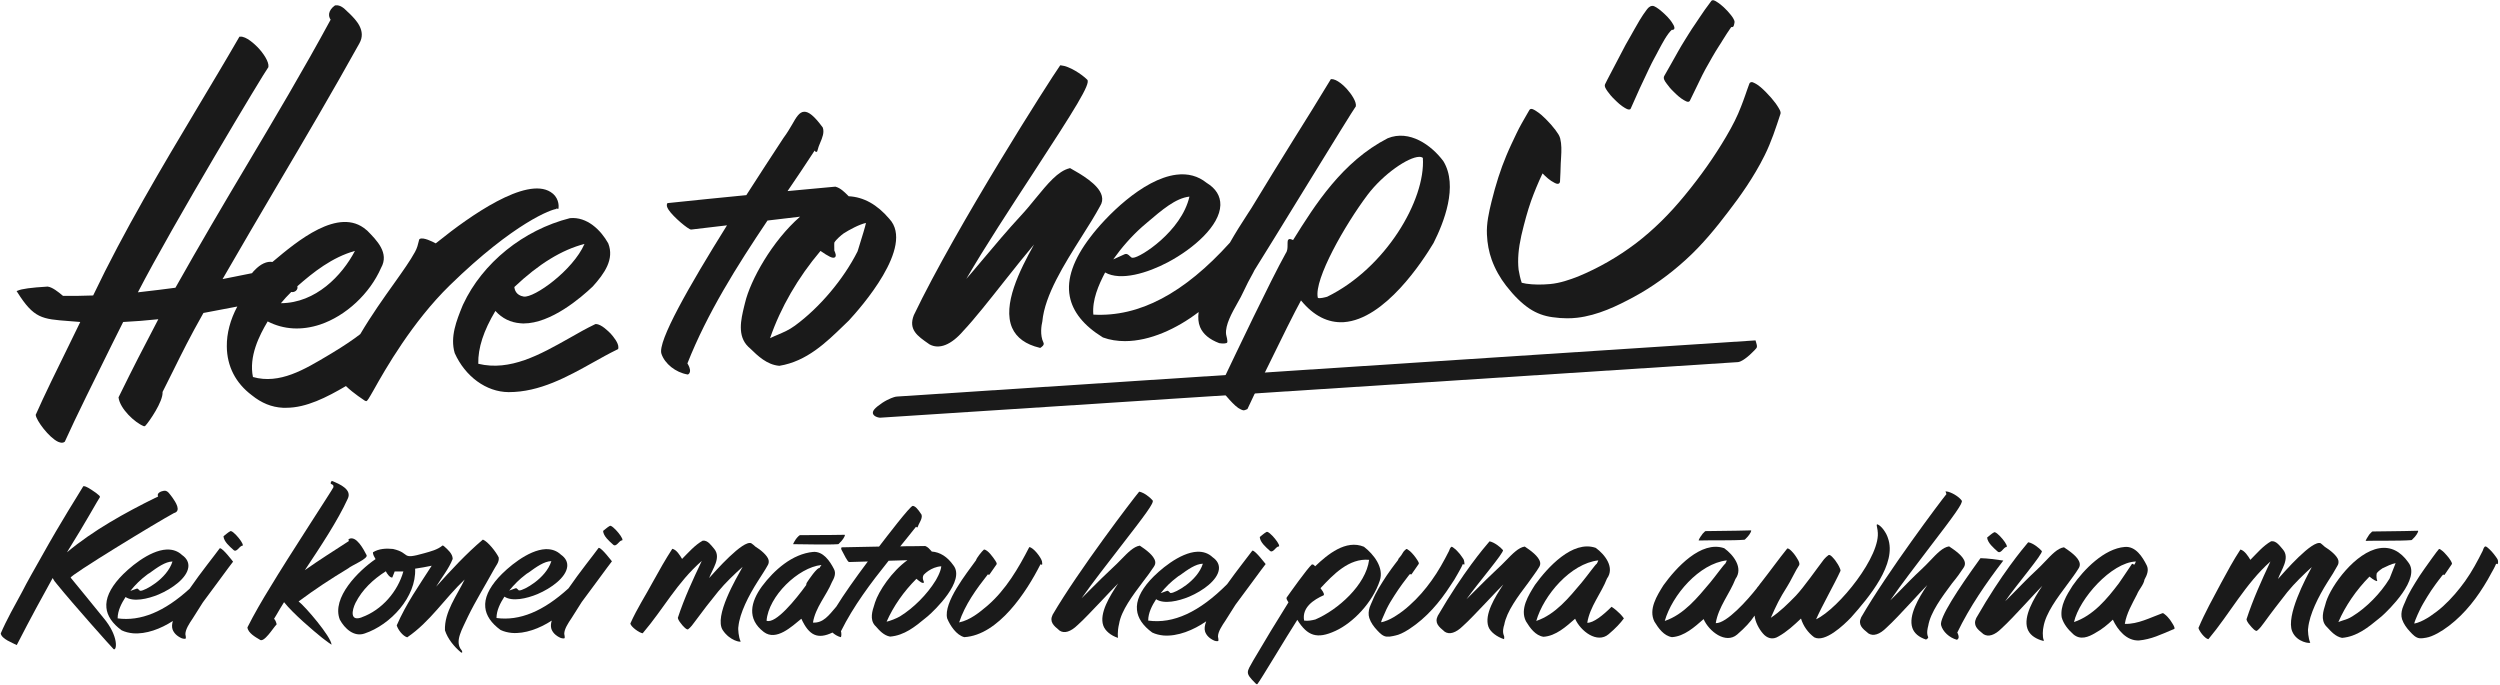 <?xml version="1.0" encoding="UTF-8"?>
<!-- Generator: Adobe Illustrator 26.2.1, SVG Export Plug-In . SVG Version: 6.00 Build 0)  -->
<svg xmlns="http://www.w3.org/2000/svg" xmlns:xlink="http://www.w3.org/1999/xlink" version="1.0" id="Layer_1" x="0px" y="0px" viewBox="0 0 1358 372" style="enable-background:new 0 0 1358 372;" xml:space="preserve">
<style type="text/css">
	.st0{fill:#1A1A1A;}
</style>
<g>
	<path class="st0" d="M954.2,187l-0.6-2.1l-466.3,30.5l-0.8,0.1c-0.6,0.1-3.7,1-7.2,3.3c-4.3,2.9-5.7,4.6-5,6.2c0.5,1,1.9,1.6,3,1.8   l0.7,0.1l466.1-30.2c3.7-0.5,9.9-7.4,9.9-7.5C954.4,188.7,954.5,188.2,954.2,187z"></path>
	<g>
		<path class="st0" d="M302.4,113.7c-0.1,0-0.3-0.3-0.3-0.5l1.2,0.3c0.5-2.2-0.1-6.7-4.2-9.2c-13.4-8.5-44,13.1-61,26.8l-1.4,1.1    c-1.7-0.9-6.8-3.5-8.7-2.4c-0.3,0.2-0.4,0.5-0.6,1.5c-0.3,1.3-0.8,3.5-2,5.6c-2.5,4.6-6.6,10.4-11.3,17    c-5.7,8-12.2,17.1-18.4,27.6c-3.6,2.8-8.7,6.3-15.7,10.5l-1.5,0.9c-13.1,7.8-26.6,16-41.1,11.9c-2.3-11.2,3.4-22.5,8-30.2    c8.7,4.5,18.5,5,28.5,1.7c14-4.7,27-16.8,33.1-30.8c4.6-8.1-2.4-15-7.5-20.2l-0.5-0.4c-14.9-13-38,6.5-50.4,16.9l-0.6,0.5    c-3-0.5-6.5,1.1-9.7,4.5c-0.5,0.5-1,1-1.4,1.6c-3.2,0.6-11.2,2.2-16,3.2c10.1-17.5,20.3-34.9,30.2-51.7    c14.6-24.7,29.6-50.2,44.1-76.3c4-7-2-12.9-5.2-16.1l-0.4,0.4l0.4-0.4l0,0c-0.5-0.4-0.9-0.8-1.4-1.3c-1.7-1.7-3.7-3.6-6.4-3.3    l-0.3,0.1c-1.7,1.2-2.8,2.7-3.1,4.3c-0.2,1.2,0.1,2.4,0.8,3.4c-14.9,27.5-30.5,53.7-45.6,79.1c-12.7,21.3-25.7,43.4-38.7,66.5    c-2.7,0.4-14,1.8-20.4,2.5C93.9,122,143.5,39.4,145.7,36.6l0.1-0.1l0-0.2c0.4-2.7-2.7-7.4-5.9-10.7c-1.4-1.4-6.1-6-9.5-5.7l-0.3,0    l-0.2,0.3c-7.2,12.5-14.9,25.3-22.3,37.7c-19.8,33.1-40.2,67.4-57,102.6c-5.6,0.2-11.1,0.3-16.4,0.2c-2.6-2.2-5.8-4.7-8.2-5    l-0.5,0c-8.4,0.5-13.8,1.2-15.9,2.2L9,158.1l0.4,0.6c9,14.3,13.4,14.6,28,15.7c1.9,0.1,3.9,0.3,6.2,0.5c-1.5,3.2-3.6,7.4-5.9,12.1    c-6.3,12.8-14.1,28.7-18.2,38.1l-0.1,0.1l0,0.2c0.3,3,7.2,12.3,12.2,14.6c0.8,0.3,1.4,0.5,2,0.5c0.6,0,1.1-0.2,1.5-0.5l0.1-0.1    l0.1-0.2c5.7-12.7,16.7-34.8,25.5-52.6c2.2-4.5,4.3-8.6,6.1-12.2c6.1-0.3,12.5-0.8,19.1-1.5c-9.3,17.8-12.8,24.5-21.5,42.2    l-0.1,0.2l0,0.2c0.8,6,8.7,13.5,13.7,15.5l0.2,0c0.4,0.1,0.6-0.2,0.8-0.4c1.7-1.8,9.6-13,9.2-18.2c2.2-4.4,4.2-8.3,6-12    c4.7-9.5,8.8-17.8,16.2-30.9c5.5-1,13.3-2.5,18.4-3.5c-3.8,7.1-5.8,14.6-5.7,21.7c0.1,10.8,4.8,19.9,13.6,26.5    c5.2,4.2,10.7,6.5,16.9,6.8c0.6,0,1.2,0,1.8,0c10.9,0,22-5.7,32.4-11.8c4.1,4,10.1,7.8,10.2,7.9c0,0,0.6,0.3,0.8,0.3    c0.6,0,1.3-1.2,4.1-6.1c6.2-11.1,20.9-36.9,41.4-56.9c35.1-34.2,55.6-41.4,58-41.4C302.3,113.6,302.3,113.7,302.4,113.7z     M158.2,158.6c0.8,0.2,1.7,0,2.5-0.6c0.8-0.7,1.1-1.6,0.8-2.5c8.6-7.6,19-15.8,31.3-19.2c-7,13.4-21.3,28.3-40.2,28.4    C154.3,162.6,156.2,160.6,158.2,158.6z"></path>
		<path class="st0" d="M784,87.5c-6.5-8.7-18.4-17.2-30.2-12.4c-24.7,12.7-39.5,36.2-51.4,55.3c0,0,0,0,0,0    c-0.7-0.3-1.5-0.7-2.2-0.5c-0.2,0.1-0.5,0.3-0.7,0.9c-0.1,0.7-0.1,1.5-0.1,2.2c0,1.6,0,3.2-1,4.6c-8.3,14.9-27.4,55.1-33.7,68.3    c-1,2.1-1.7,3.6-2.1,4.3l-0.2,0.3l0.2,0.3c0.3,0.3,6.2,8.2,10,10.8c0.6,0.4,2.2,1.3,3,1.3c0.3,0,0.9-0.2,1.8-0.6l0.2-0.1l0.1-0.2    c0.6-1.5,8.4-17.7,9.2-19.2l0.4-0.9h0c9.4-19.3,15.9-32.3,19.4-38.7c6.9,8.4,14.7,12.3,23.2,11.8c22.4-1.5,43-33.3,48.8-43    C784.2,121.1,792.3,101,784,87.5L784,87.5z M720.9,161.2c-1.1,0.3-4.1,1.1-5,0.6c-0.1-0.1-0.1-0.1-0.1-0.2    c-2-10,14.7-39.3,27-55.7c8.7-11.5,22.2-20.6,28.1-20.7c0,0,0.1,0,0.1,0c0.8,0,1.5,0.2,1.9,0.6    C774.4,108.7,752.6,145.7,720.9,161.2z"></path>
		<path class="st0" d="M461,106.6c-0.2-0.2-0.3-0.3-0.5-0.5c-1.9-1.9-4-4-6.7-4.7l-0.1,0l-14.1,1.3c-3.9,0.4-7.9,0.7-11.8,1.1    c4.9-7.2,9.9-14.6,14.7-22c0.2,0.2,0.3,0.3,0.3,0.4c0.1,0.1,0.3,0.4,0.7,0.3c0.4-0.1,0.5-0.4,0.5-0.6l0.1-0.3    c0.3-1.3,0.8-2.6,1.4-4c1.2-2.8,2.4-5.7,1.4-8.4l-0.1-0.1c-4.5-6.1-7.5-8.5-10-8.4c-2.6,0.1-4.3,3-6.5,6.9    c-1.3,2.2-2.8,4.8-4.7,7.3c-6.5,9.9-13.4,20.5-20.2,31.1c-14.2,1.4-28.4,2.8-42.5,4.3l-0.3,0l-0.2,0.3c-0.4,0.8-0.2,1.9,0.8,3.4    c2.5,3.8,10.7,10.7,12.2,10.7c0,0,0,0,0,0c6.5-0.8,13-1.5,19.5-2.3c-20.6,33-37.9,63.3-35.6,69.8c1.8,5.4,7.7,10.1,14.1,11.2    l0.3,0l0.2-0.1c0.5-0.3,0.8-0.9,0.9-1.5c0.2-1.5-0.7-3.3-1.4-4.4c10.8-27.3,26.9-52.9,43.5-77.6c5.9-0.7,11.8-1.4,17.7-2.1    c-15.1,13.1-27,34.5-29.9,46.8c-0.1,0.6-0.3,1.3-0.5,2c-1.7,7.1-3.8,15.9,2.2,21.8l1,0.9c4.3,4.2,9.2,8.9,15.8,9.5l0.1,0l0.1,0    c14.8-2.4,25.4-12.7,34.8-21.8c1-0.9,1.9-1.8,2.9-2.8c6.1-6.6,36-40.2,22-55.2C476.5,111.1,469.1,107,461,106.6z M466.1,135.7    c-0.1,0.4-0.2,0.6-0.3,0.9l0,0c-7.6,15.1-20.6,30.5-34,40.3c-3.3,2.4-6,3.5-9,4.8c-1.4,0.6-2.9,1.2-4.5,2    c5.7-16.6,15.2-33,27.4-47.4c4.2,2.9,6.8,4.4,7.9,3.4c0.8-0.7,0.2-2.3-0.4-3.6c0-0.1,0-0.2,0-0.4c-0.1-2.3,0-3.6,0-3.9    c0.9-1.7,4.2-4.4,4.8-4.8l0.1-0.1c3.1-2,8.6-5,12.3-5.8C470,123.1,468.5,128,466.1,135.7z"></path>
		<path class="st0" d="M873.2,49.6c1,1.4,2.2,2.9,3.9,4.5c1.5,1.5,3.4,3.3,5.5,4.5c1.5,0.9,2.1,0.9,2.3,0.9c0.4,0,0.8-0.2,0.9-0.5    c3.2-7.3,6.5-14.6,10-21.8c0.9-2,2-4,3-5.9c0.4-0.8,0.9-1.6,1.3-2.4l0.4-0.8c0.7-1.3,1.4-2.6,2.1-3.9c1.1-2,2.3-4.1,3.8-6.1    c0.6-0.7,1.1-1.4,1.7-1.9c0.7,0.1,1-0.1,1.2-0.3c0.4-0.4,0.3-1.1-0.1-2c-0.1-0.2-0.2-0.5-0.4-0.7l-0.1-0.2    c-1.6-2.8-4.2-5.2-6.2-6.9c-0.8-0.7-1.8-1.5-2.8-2.1l-0.2-0.1c-0.5-0.3-1.3-0.8-2.1-0.7c-1.5,0.2-2.3,1.3-3,2.2    c-1.2,1.6-2.5,3.5-3.7,5.5c-1,1.7-2,3.5-3,5.2c-0.5,0.8-1,1.7-1.4,2.5c-1.1,1.9-2.2,3.9-3.3,5.8c-3.3,6.2-6.5,12.5-9.8,18.7    l-1.3,2.6c-0.6,1.2,0.5,2.7,1.1,3.6L873.2,49.6z"></path>
		<path class="st0" d="M905.1,45.1l0.2,0.3c1,1.4,2.2,2.9,3.9,4.5c1.6,1.6,3.4,3.3,5.5,4.5c1,0.6,1.7,0.9,2.3,0.9    c0.4,0,0.7-0.2,0.9-0.5c2.3-4.7,4.5-9.3,6.8-14c1.1-2.2,2.3-4.4,3.6-6.6c0.6-1.1,1.2-2.2,1.8-3.2c1.2-2.2,2.6-4.3,3.9-6.4    c0.6-0.9,1.2-1.8,1.7-2.7c1.6-2.6,3.1-4.9,4.7-7.2c0.3,0.1,0.6,0,0.9-0.1c0.2-0.1,0.4-0.3,0.5-0.7c0.2-0.6,0.3-1.2,0.4-1.8    c0.1-0.6-0.3-1.4-0.7-2.1l-0.1-0.2c-0.4-0.6-0.8-1.2-1.3-1.8c-1.1-1.4-2.3-2.7-3.8-4.1c-1.1-1-2.4-2.1-3.9-3    c-0.6-0.4-2.1-1.3-2.8-0.4c-2.4,3.1-4.6,6.3-6.8,9.6c-0.5,0.8-1.1,1.6-1.6,2.4c-1.4,2.1-2.9,4.2-4.2,6.4c-0.6,1-1.2,2-1.8,2.9    c-1.3,2.1-2.6,4.2-3.8,6.4c-2.5,4.4-4.9,8.8-7.4,13.1C903.3,42.6,904.4,44.2,905.1,45.1z"></path>
		<path class="st0" d="M966.3,58.9l-0.1-0.2c-0.5-0.9-1.1-1.7-1.7-2.6c-1.5-2-3.2-4-5.2-6c-1.7-1.7-3.8-3.8-6.3-5    c-0.6-0.3-1.3-0.7-2-0.4c-0.3,0.1-0.6,0.3-0.8,0.9l-0.4,1.1c-0.3,0.9-0.6,1.7-0.9,2.5l-0.9,2.6c-0.7,2.1-1.5,4.1-2.3,6.2    c-1.9,5-4.5,10.2-8.1,16.3c-6.3,10.7-13.6,21.1-22.4,31.8c-8.5,10.4-17.2,18.9-26.6,26.1c-9.8,7.4-20.3,13.4-31.4,18    c-4.4,1.7-9.7,3.6-15.2,4.1c-4.6,0.4-8.9,0.4-13-0.2c-0.8-0.2-1.6-0.3-2.4-0.5c-0.8-2.3-1.3-4.8-1.7-7.1    c-0.6-5.5-0.1-11.4,1.5-18.6c1.7-7.2,3.4-13.4,5.3-18.8c1.7-4.7,3.7-9.6,6.2-14.9c1.8,1.8,4,3.9,6.5,5.1c0.8,0.4,1.7,0.8,2.4,0.4    c0.2-0.1,0.5-0.4,0.6-1.1c0.2-3.3,0.3-6.7,0.4-10l0.1-1.6c0-0.6,0.1-1.2,0.1-1.8c0.2-3.3,0.3-6.8-0.5-10c-0.4-1.6-1.5-3.1-2.4-4.3    l-0.2-0.3c-1.5-2-3.2-3.9-5.2-5.9c-1.5-1.5-3.2-3.1-5.3-4.4c-1.4-0.9-2.3-1.3-2.9-1.1c-0.3,0.1-0.5,0.2-0.7,0.5l-1.1,1.9    c-2,3.5-4.1,7-5.9,10.8c-1.8,3.8-3.8,7.9-5.5,12c-3.2,7.6-5.8,15.8-8.1,25.1c-1.4,5.7-2.8,11.9-2.5,17.9c0.2,4.9,1.1,9.5,2.6,13.7    c1.9,5.2,4.5,9.8,7.9,14.2c4.3,5.5,8.5,9.6,12.7,12.4c3.8,2.5,7.9,4,12.4,4.6c2.8,0.4,5.5,0.6,8,0.6c1.9,0,3.7-0.1,5.4-0.3    c11.3-1.3,21.9-6.5,30.8-11.3c9.8-5.3,19.3-12.1,28.1-20.1c9.2-8.3,16.9-17.9,23.2-26.2c6.1-7.9,13.8-18.6,19.7-30.5    c3.7-7.4,6.2-15.2,8.6-22.5C967.5,61,966.9,59.9,966.3,58.9z"></path>
		<path class="st0" d="M566.2,174.6L566.2,174.6c1.3-14.3,11.9-31,21.2-45.8c3.9-6.1,7.5-11.9,10.2-16.9c1.1-1.7,1.4-3.6,0.9-5.5    c-1.6-6.3-11.6-11.9-17.1-15l-0.2-0.1l-0.2,0.1c-6.3,1.5-11.9,8.4-18.4,16.3c-2.6,3.2-5.3,6.5-8.2,9.6    c-6.6,7.1-14.2,16.1-21.5,24.8c-2.8,3.3-5.4,6.5-8,9.4c9.9-17.1,23.8-38.3,36.2-57.3c23-35.3,31.5-48.8,29.5-50.9    c-3-3-9.7-7.4-14.3-7.8l-0.4,0l-0.2,0.3c-5,7-56.2,87.2-79.3,135.4c-3.1,7.9,2.1,11.4,8,15.5l0.4,0.3c5.3,3,11.9,0.4,18.5-7.3    c5.8-6.1,14.4-17,22.7-27.5c5.7-7.2,11.2-14.1,15.7-19.4c-7.8,14-17.3,32.9-11.9,45.3c2.4,5.4,7.4,9,14.9,10.8l0.3,0.1l0.2-0.1    c0.6-0.4,2.3-1.5,1.6-2.8C564.8,182,565.7,176.7,566.2,174.6z"></path>
		<path class="st0" d="M323.7,176l-0.4,0.1l-0.2,0.1c-4.6,2.2-9,4.7-13.9,7.5c-15.8,8.9-32.1,18.1-49.4,13.9    c-0.2-8.6,2.9-18,9.3-28.7c3.7,4.1,8.3,6.3,13.6,6.7c0.5,0,0.9,0.1,1.4,0.1c0.1,0,0.2,0,0.3,0c14.9,0,31.2-14,37.6-20.1    c6.4-7.1,11.8-14.8,8.4-23.4c-4-7.2-11.5-14.6-20.8-13.7c-25.3,6.4-47.5,24.3-58,46.8l-0.4,0.9c-3.2,7.9-6.8,16.8-4.2,25.6    c5.7,12.7,17.1,21.1,29.2,21.2c0.1,0,0.1,0,0.2,0c16.7,0,31.6-8.2,45.9-16.2c4.1-2.3,8.4-4.7,12.7-6.8l0.8-0.4l0.1-0.9    c0.1-2.4-2.6-5.7-4.2-7.5C330.5,180,326.7,176.1,323.7,176z M317.5,132.5c-6.3,14.4-27.3,29.4-33,28.6c-4.3-0.7-5-3.9-5.1-5.2    C292.7,143.3,305.2,135.7,317.5,132.5z"></path>
		<path class="st0" d="M666.5,186.2c0.7-0.7-0.5-4.1-0.5-4.7c-0.5-5,3.1-11.4,6.3-17.1c1.2-2.1,2.3-4.1,3.1-5.9    c1.6-3.5,3.4-6.9,5.3-10.3c0.2-0.5,0.5-0.9,0.7-1.4c5.1-7.9,53.4-87,55-88.9l0.1-0.1l0-0.1c0.4-2.4-2.3-6.5-5-9.5    c-1.2-1.3-5.3-5.4-8.3-5.2l-0.3,0l-0.1,0.2c-6.5,10.8-13.5,22-20.2,32.7c-7.2,11.6-14.5,23.4-21.7,35.3c-0.9,1.5-1.9,3.1-2.6,4.1    c-4,6.1-7.3,11.4-10.2,16.5c-24.9,27.6-49.3,40.5-74.2,39.1c-0.7-8,2.8-16,6.4-22.9c8.4,4.8,23.1,0.3,34.2-5.6    c13.9-7.4,28.1-19.8,28.4-31c0.1-4.9-2.4-9-7.5-12.1c-4.6-3.7-10.1-5.2-16.4-4.4c-18.4,2.3-38.7,23.2-46.8,34    c-9.1,11.9-12.9,22.7-11.1,32.1c1.6,8.4,7.6,15.9,18,22.3c3.8,1.4,7.9,2,12,2c13.5,0,28.1-6.7,40-15.8c-0.4,3.1-0.2,5.8,0.8,8.2    c1.6,3.8,5.1,6.7,10.4,8.7C664.5,186.8,666.1,186.5,666.5,186.2z M620.3,123.3c1-0.8,1.9-1.6,2.8-2.4c8-6.8,15.5-13.3,23-14.1    c-4.3,18.9-26.8,33.2-30.6,33.2l-0.2,0c-0.5,0.1-0.9-0.2-1.6-0.9c-0.7-0.7-1.6-1.5-2.8-1c-0.6,0.3-3.2,1.5-6.2,2.8    C609.4,134.3,614.6,128.4,620.3,123.3z"></path>
	</g>
</g>
<g>
	<path class="st0" d="M880.1,333.5c-1.4-1.4-3-2.8-4.7-3.9c-4.7,4.7-9.9,8.8-13.2,8.7c1.4-8.8,7.6-16,10.7-24   c4.4-6-1.1-13.1-6.1-16.7c-12.6-4.4-26.3,10.8-33,20.1c-3.5,5.6-8.3,13.1-4.9,19.8c2.2,3.6,5.1,7.7,9.5,8.4   c6.7-0.4,12.4-5.6,17.2-9.8c2.9,6.7,12,13.7,18.2,8.4c3.8-3.2,6.5-6.1,8.3-8.6C881.5,335,880.8,334.3,880.1,333.5z M859.2,316.4   c-6.9,8.2-14.3,17.4-24.7,20.9c4-14,18.7-31.2,33.7-32.9c-0.2,0.6-0.5,1.3-0.9,1.9C867,306.1,861.8,313.3,859.2,316.4z"></path>
	<path class="st0" d="M620.8,316.1c2.3-3,4.4-5.8,6-8.3c0.6-0.9,0.9-1.8,0.7-2.8c-0.6-3.3-5.5-6.7-8.2-8.5l-0.1-0.1l-0.1,0   c-3.3,0.5-6.5,3.8-10.2,7.6c-1.5,1.5-3,3.1-4.7,4.6c-3.7,3.4-8,7.7-12.2,11.9c-1.6,1.6-3.1,3.1-4.5,4.5c5.9-8.4,14-18.8,21.2-28.1   c13.4-17.3,18.4-23.9,17.4-25.1c-1.4-1.7-4.7-4.2-7.1-4.7l-0.2,0l-0.1,0.1c-2.9,3.4-32.9,42.7-46.9,66.7c-1.9,3.9,0.6,6,3.5,8.4   l0.2,0.2c2.6,1.8,6.1,0.7,9.9-3c3.3-2.9,8.2-8.2,13-13.2c3.3-3.5,6.4-6.8,9-9.4c-4.6,6.9-10.4,16.3-8.1,22.9c1,2.9,4.2,5.5,8,6.7   c0,0-0.5-3.2,0.6-7.7c1.1-4.5,0,0,0,0C609.1,331.6,615.3,323.4,620.8,316.1z"></path>
	<path class="st0" d="M835.9,308.3c0.6-0.9,0.9-1.8,0.7-2.8c-0.6-3.3-5.5-6.7-8.2-8.5l-0.1-0.1l-0.1,0c-3.3,0.5-6.5,3.8-10.2,7.6   c-1.5,1.5-3,3.1-4.7,4.6c-3.7,3.4-8,7.7-12.2,11.9c-1.6,1.6-3.1,3.1-4.5,4.5c5.9-8.4,20.7-25.6,19.8-26.7c-1.4-1.7-4.7-4.2-7.1-4.7   l-0.2,0l-0.1,0.1c-2.9,3.4-14,16.3-28,40.3c-1.9,3.9,0.6,6,3.5,8.4l0.2,0.2c2.6,1.8,6.1,0.7,9.9-3c3.3-2.9,8.2-8.2,13-13.2   c3.3-3.5,6.4-6.8,9-9.4c-4.6,6.9-10.4,16.3-8.1,22.9c1,2.9,4.7,5.6,8.5,6.8c0,0,0.3-1.3-0.1-2c-0.9-2-0.2-4.7,0.2-5.8l0,0   c1.3-7.3,7.5-15.5,13-22.8C832.2,313.6,834.4,310.8,835.9,308.3z"></path>
	<path class="st0" d="M325.3,297.6l-0.1,0l-0.1,0.1c-2.5,3.5-10.2,13-16.3,21.9c-13.7,12.5-26.6,17.8-39.1,16.1   c0-4.2,2.1-8.2,4.3-11.6c4.2,2.8,12,1.1,18-1.4c7.5-3.2,15.4-9,16.1-14.8c0.3-2.5-0.8-4.8-3.4-6.6c-2.2-2.1-5-3.1-8.3-3   c-9.6,0.4-21,10.3-25.7,15.5c-5.2,5.8-7.6,11.2-7.1,16.1c0.4,4.4,3.2,8.6,8.3,12.3c1.9,0.9,4,1.4,6.1,1.6   c7.1,0.6,15.1-2.4,21.7-6.7c-0.5,1.7-0.6,3.1-0.2,4.5c0.7,2,2.3,3.7,5,4.9c1.1,0.4,2,0.3,2.1,0.2c0.4-0.3-0.1-2.2-0.1-2.4   c0-2.6,2.1-5.8,4-8.6c0.7-1,5.3-8.5,5.5-8.7c3-3.9,15.5-21.1,16.4-22.1C332.4,305,326.9,297.6,325.3,297.6z M285.4,312.2   c0.5-0.4,1-0.8,1.6-1.1c4.4-3.2,8.6-6.2,12.5-6.3c-3,9.6-15.3,16-17.3,15.9l-0.1,0c-0.3,0.1-0.5-0.2-0.8-0.5   c-0.4-0.4-0.8-0.9-1.4-0.6c-0.3,0.1-1.7,0.6-3.3,1.2C279.3,317.5,282.2,314.6,285.4,312.2z"></path>
	<path class="st0" d="M119.5,297.8l-0.1,0l-0.1,0.1c-2.5,3.5-10.2,13-16.3,21.9c-13.7,12.5-26.6,17.8-39.1,16.1   c0-4.2,2.1-8.2,4.3-11.6c4.2,2.8,12,1.1,18-1.4c7.5-3.2,15.4-9,16.1-14.8c0.3-2.5-0.8-4.8-3.4-6.6c-2.2-2.1-5-3.1-8.3-3   c-9.6,0.4-21,10.3-25.7,15.5c-5.2,5.8-7.6,11.2-7.1,16.1c0.4,4.4,3.2,8.6,8.3,12.3c1.9,0.9,4,1.4,6.1,1.6   c7.1,0.6,15.1-2.4,21.7-6.7c-0.5,1.7-0.6,3.1-0.2,4.5c0.7,2,2.3,3.7,5,4.9c1.1,0.4,2,0.3,2.1,0.2c0.4-0.3-0.1-2.2-0.1-2.4   c0-2.6,2.1-5.8,4-8.6c0.7-1,5.3-8.5,5.5-8.7c3-3.9,15.5-21.1,16.4-22.1C126.6,305.1,121.1,297.8,119.5,297.8z M79.6,312.4   c0.5-0.4,1-0.8,1.6-1.1c4.4-3.2,8.6-6.2,12.5-6.3c-3,9.6-15.3,16-17.3,15.9l-0.1,0c-0.3,0.1-0.5-0.2-0.8-0.5   c-0.4-0.4-0.8-0.9-1.4-0.6c-0.3,0.1-1.7,0.6-3.3,1.2C73.5,317.6,76.4,314.8,79.6,312.4z"></path>
	<path class="st0" d="M680.4,299.1l-0.1,0l-0.1,0.1c-2.2,3-8.2,10.5-13.6,18.1c-15.1,15.2-29.3,21.7-42.9,19.8   c0-4.2,2.1-8.2,4.3-11.6c4.2,2.8,12,1.1,18-1.4c7.5-3.2,15.4-9,16.1-14.8c0.3-2.5-0.8-4.8-3.4-6.6c-2.2-2.1-5-3.1-8.3-3   c-9.6,0.4-21,10.3-25.7,15.5c-5.2,5.8-7.6,11.2-7.1,16.1c0.4,4.4,3.2,8.6,8.3,12.3c1.9,0.9,4,1.4,6.1,1.6   c7.7,0.6,16.3-2.9,23.2-7.7c-0.8,2.2-1.1,4-0.6,5.6c0.7,2,2.3,3.7,5,4.9c1.1,0.4,2,0.3,2.1,0.2c0.4-0.3-0.1-2.2-0.1-2.4   c0-2.6,2.1-5.8,4-8.6c0.7-1,5.3-8.5,5.5-8.7c3-3.9,15.5-21.1,16.4-22.1C687.5,306.5,682,299.1,680.4,299.1z M639.3,313.6   c0.5-0.4,1-0.8,1.6-1.1c4.4-3.2,8.6-6.2,12.5-6.3c-3,9.6-15.3,16-17.3,15.9l-0.1,0c-0.3,0.1-0.5-0.2-0.8-0.5   c-0.4-0.4-0.8-0.9-1.4-0.6c-0.3,0.1-1.7,0.6-3.3,1.2C633.2,318.8,636.1,316,639.3,313.6z"></path>
	<path class="st0" d="M517.9,307.1c-3.3-4.7-7.3-7.2-11.8-7.5c-0.1-0.1-0.1-0.2-0.2-0.3c-0.9-1-1.9-2.2-3.3-2.7l-0.1,0l-7.3,0.1   c-2,0-4.1,0-6.2,0.1c2.8-3.5,5.8-7.1,8.6-10.7c0.1,0.1,0.1,0.2,0.2,0.2c0.1,0.1,0.2,0.2,0.4,0.2c0.2,0,0.3-0.2,0.3-0.3l0.1-0.2   c0.2-0.6,0.5-1.3,0.9-2c0.7-1.4,1.5-2.8,1.1-4.3l0-0.1c-2.1-3.3-3.5-4.7-4.8-4.8c-1.4,0-14.3,16.9-18.3,22.1   c-7.4,0.1-12.7,0.2-20.1,0.4l-0.2,0l-0.1,0.1c-0.3,0.4-0.2,1,0.3,1.8c1.1,2.1,3,6,3.8,6.1c0,0,0,0,0,0c3.4-0.1,6.8-0.2,10.2-0.3   c-6.9,9.2-13.1,18-17.1,24.5c-4.1,4.8-7.1,9-12.7,8.7c1.3-8.2,7.3-14.7,10.3-22c1.2-2.1,2.4-4.7,1.1-7.1c-2.2-4.3-5.8-9.7-11.3-9.3   c-11.4,1.1-21.2,9.9-27.8,18.7c-6.1,8.4-8.4,17.6,1,24.8c6.8,5.1,15.2-3,20.4-7.2c4.2,9.2,8.9,11.3,16.9,7.5c1.2,1.1,2.7,2,4.4,2.5   l0.1,0l0.1-0.1c0.3-0.2,0.3-2.5,0-3.1c6.8-13.7,16.2-26.2,25.9-38.3c3.4-0.1,6.8-0.2,10.2-0.3c-8.5,6.1-15.6,16.8-17.6,23   c-0.1,0.3-0.2,0.7-0.3,1c-1.2,3.6-2.6,8.1,0.2,11.4l0.5,0.5c2,2.3,4.4,5,7.8,5.6l0,0l0,0c7.7-0.6,13.7-5.5,18.9-9.8   c0.5-0.4,1.1-0.9,1.6-1.3C507.6,331.6,524.5,315.5,517.9,307.1z M438.8,315.7c0,0-1.1,1.4-0.8,2c-5.8,8-16.6,21.3-21.6,19.5   c1-13.3,17.2-29,29.8-30.3c-0.2,0.6-1.3,1.4-0.8,1.7C444.1,307.6,438.8,315.7,438.8,315.7z M508.2,315.4   c-4.6,7.5-12,14.9-19.3,19.4c-1.8,1.1-5.7,2.6-7.3,2.9c3.7-8.4,9.3-16.4,16.2-23.3c2,1.7,3.3,2.6,4,2.1c0.5-0.3-1.3-2-0.1-4.2   c0.3-0.3,3.9-4.3,9.6-4.7C511.1,310.7,508.2,315.4,508.2,315.4z"></path>
	<path class="st0" d="M401.1,340.4L401.1,340.4c0.7-7.4,5.6-16.9,10.5-24.6c2-3.2,4-6.1,5.4-8.7c0.6-0.9,0.7-1.9,0.5-2.9   c-0.6-2.5-4.4-5.6-7.2-7.3c-0.7-0.7-1.5-1.3-2.2-1.8c-4.4-2-19.6,15.2-22.9,18.9c1.7-4.8,6.7-11,2.8-15.8c-1.6-1.8-3.5-4.9-6.3-4.5   c-4.3,2.4-7.7,6.4-11.2,9.9c-1.2-2-3-5-5.3-5.5c-3.7,5.7-7.1,11.7-10.4,17.7c-4.3,8-8.7,14.6-12.4,22.9c0.3,1.8,4.9,5.1,6.7,5.3   c11.5-13.5,18.6-27.5,32.1-39.3c-4.8,10.1-9.5,20.2-13,30.9c0.3,1.6,1.6,2.9,2.6,4.2c0.8,0.7,1.7,2.1,2.9,2.1   c1.6-1.2,2.7-2.8,3.8-4.3c4.1-5.6,8.3-11,12.7-16.4c3.7-4.5,8.9-9.5,13.2-13.3c-3.5,6.3-15.7,26.9-10.8,34.4   c3.9,5.9,10,6.7,9.7,6.1C401.2,346.2,400.8,341.5,401.1,340.4z"></path>
	<path class="st0" d="M740.9,297c-9.8-4.1-19.8,4.2-26.5,10.6c-0.6-0.6-0.9-1.1-1.8-1c-2.8,2.6-11.5,14.9-13.7,18   c-0.3,0.9,0.6,1.8,1,2.6c-6.5,10.4-12.9,20.9-19.1,31.5c-3.7,6.6-4.6,6.7,1.2,12.5c0.1,0.1,0.7,0.7,1,0.4   c1.7-2,15.7-25.6,21.7-34.9c5.5,8.8,10.7,10.6,20.7,6c9.6-4.4,20.2-15.4,24.1-27.3C751.9,308.3,746.2,301.1,740.9,297z    M714.5,336.5c-2,0.5-4,0.9-6.1,0.6c-1.3-7.1,5.1-11.3,10.7-13.8c0.4-1.1-1.2-2.9-1.8-3.8c6.9-7.4,15.5-16.4,26.4-15.4   C742,317.7,726.7,331.3,714.5,336.5z"></path>
	<path class="st0" d="M559.1,297.2c-5.9,11.5-12.7,23.1-22.6,31.7c-4.6,3.9-9.5,7.9-15.5,9.2c3.2-9.7,9.4-18.2,15.6-26.1   c0.3,0.2,0.7,0.3,0.8,0.2c1.3-1.9,2.6-3.7,3.9-5.6c0.4-0.5-0.3-1.5-0.6-2c-1.2-1.8-4.1-6-6.2-6.1c-1.1,0.9-4.2,4.8-4.3,5.8   c-5.1,7.1-17.8,22.9-15.7,31.6c1.6,3.9,5,9.1,9.3,10.2c18.5-1.1,33.8-24.5,41.4-39.6c1.5,0.9,0.8-0.8,0.8-1.6   C565.5,302.8,561.3,297.3,559.1,297.2z"></path>
	<path class="st0" d="M792,311.4c0.9-1.6,1.9-3.3,2.6-5c0,0,0,0,0,0c0.1,0.1,1,0.5,0.9,0c0-0.6-0.1-1.1-0.2-1.7   c-0.1-0.8-0.7-1.5-1.1-2.1c-0.7-1-1.4-2-2.3-2.9c-0.7-0.8-1.4-1.5-2.3-2.1c-0.2-0.2-1-0.8-1.3-0.5c-0.7,0.6-0.9,1.5-1.2,2.2   c-2.8,5.5-5.8,11-9.5,16.1c-3.5,4.9-7.4,9.4-11.9,13.4c-2.2,2-4.5,3.8-7,5.4c-2.1,1.4-4.3,2.6-6.8,3.4c-0.6,0.2-1.1,0.3-1.7,0.4   c0.2-0.7,0.4-1.4,0.7-2c0.7-1.7,1.4-3.3,2.2-5c1.2-2.5,2.7-5,4.2-7.3c1.4-2.2,2.9-4.4,4.5-6.6c0.9-1.2,1.9-2.5,2.8-3.7   c0.4-0.5,0.8-1.1,1.3-1.6c0.3,0.2,0.7,0.3,0.8,0.2c1.3-1.9,2.6-3.7,3.9-5.6c0.4-0.5-0.3-1.5-0.6-2c-0.6-1-1.3-1.9-2-2.8   c-0.9-1-1.8-2.1-2.9-2.8c-0.2-0.2-1-0.8-1.3-0.5c-0.7,0.6-1.3,1.1-1.8,2c-0.3,0.4-0.5,0.9-0.8,1.3c-0.5,0.7-1.1,1.4-1.6,2   c-0.1,0.1-0.1,0.3-0.1,0.5c-1.2,1.6-2.5,3.2-3.7,4.9c-1.7,2.3-3.3,4.7-4.8,7.1c-1.4,2.2-2.8,4.5-4,6.9c-0.6,1.2-1.1,2.4-1.6,3.6   c-0.5,1.1-1,2.2-1.4,3.3c-0.6,1.9-0.8,3.9-0.2,5.8c0.8,2.5,2.5,4.8,4.3,6.7c1.3,1.4,3,3.2,5,3.4c0,0,0.1,0,0.1,0   c1.2,0.1,2.3,0,3.5-0.3c0.9-0.2,1.9-0.4,2.8-0.7c2.3-0.8,4.3-2,6.3-3.3c9-5.9,16.2-14.3,22-23.3C789.3,316.1,790.7,313.8,792,311.4   z"></path>
	<path class="st0" d="M254.2,334.9c4.2-8.6,9.3-16.8,13.9-25.2c1.1-2.2,3.2-4.3,2.8-6.9c-1.3-2.8-5.8-8.6-8.6-9.7   c-9.2,7.8-17.4,16.7-25.4,25.6c3-5,6.9-9.7,9-15.1c0-2.8-2.7-5.1-4.6-6.8c-0.2-0.2-0.6-0.5-0.9-0.5c-2.7,2.3-6.4,3.2-9.9,4.2   c-13.3,3.8-7,0-17-2.3c-3.7-0.4-7.7-0.2-10.9,1.8c-0.1,1.3,0.8,2.6,1.4,3.7c-9.1,6.2-24.1,21-19.4,32.9c2.6,4.8,7.7,9.6,13.5,7.5   c14-4.7,28.1-19.8,27.4-35.2c3-0.4,6-1,9-1.6c-7.1,11.1-13.7,20.3-19,32.4c0.7,2.4,3.3,5.8,5.7,6.5c12.6-8.6,20.1-20.9,31.2-31.4   c-4.2,8.7-11.1,17.6-10.7,27.6c1.5,4.6,4.9,8.8,8.6,11.9c1,0.7,0.9-0.4,0.5-1C246.6,348.5,251.2,341.6,254.2,334.9z M196.5,335.3   c0,0,0.1,0,0.1,0c-6.6,2.5-5.5-3.7-3.5-7.8c0,0,0,0,0,0.1c0,0,0-0.1,0-0.1c0,0,0,0,0,0c3.7-7.3,9.6-12.8,16.5-17.2   c0.4,1.1,2.3,3.7,3.5,3.4c0.4-1.1,0.9-2.2,1.3-3.3c1.6,0.1,3.1,0,4.7,0C216.1,321.3,207.4,331.4,196.5,335.3z"></path>
	<path class="st0" d="M455.2,295.6C455.3,295.6,455.3,295.6,455.2,295.6c0.3,0,0.7-0.4,0.8-0.6c0.6-0.5,1.6-1.7,2-2.3   c0.1-0.1,1.4-2.2,0.8-2.2c-9.1,0.2-21.5,0.1-24.2,0.2c-0.3,0-0.6,0.4-0.8,0.5c-0.6,0.5-1,1.1-1.5,1.7c-0.3,0.4-1.7,2.7-1.4,2.7   C436.6,295.6,449.4,296,455.2,295.6z"></path>
	<path class="st0" d="M38.4,313.8c-1.1-0.9,47.3-30.4,56.1-35.1c4.2-1.1,0.8-6.1-0.9-8.5c-1.3-1.6-2.5-4-4.6-3.6   c-1.4,0.2-4.1,1.2-3.1,3.1c-0.5,0.2-0.9,0.5-1.4,0.7c0,0,0,0,0,0c-0.1,0-0.1,0.1-0.2,0.1c0,0,0.1,0,0.1-0.1   c-16.4,8.1-33.8,17.7-48,29.6c0.3-0.5,0.6-1,0.9-1.5c8.6-13.7,16.4-27.8,17-28.5c0,0,0-0.5-0.5-0.9c-0.9-0.8-2.1-1.8-3.9-2.9   c-0.7-0.4-3.1-2.2-4.5-2.1l-0.1,0l-0.1,0.1c-3.1,5.3-11,17.3-23,38.8c-3.6,6.4-7.2,12.6-10.3,18.7c-3.7,6.8-8.5,15.3-11.5,22.4   c0.5,3,6.4,5.1,8.7,6.3c7.9-15.4,14.3-27,19.5-36.4c0.5,1,1.3,2.2,2.4,3.4c8.9,11,29.9,34.5,30.7,35.2c1.7,1.2,3.1-6.8-5.6-17.1   C52.5,331.1,38.4,313.7,38.4,313.8z"></path>
	<path class="st0" d="M162.2,326.7c9.3-6.9,17.1-12,27-18c1.6-1.5,11.1-5.3,9.9-7.2c-1.5-2.9-5.6-10.9-9.6-8.7   c-0.3,0.1-0.2,0.6,0,1.1c-8,5.2-16.1,10.3-23.9,15.8c8.7-13.1,17.8-26.8,23.3-38.8c2.4-4.9-4.1-7.9-8.7-9.7   c-1.9,2.6,1.4,1.1,0.9,3.5c-0.2,0.8-24.4,37.7-34.4,54.4c-4.1,6.6-8.8,14.7-12.3,21.7c0.3,3,4.4,5.3,6.6,6.6   c2.3,2.2,7.4-6.4,9.3-8.3c-1.3-4.8-2.3-1.2-0.2-5c1.3-2.3,2.7-4.6,4.2-7c5,6.3,16,15.6,20.6,19.3c-0.1-0.1,3.6,2.8,5.2,3.8   C179.9,345.9,165.8,329.4,162.2,326.7z"></path>
	<path class="st0" d="M331.2,285.7c-1.3,0.7-2.4,1.8-3.6,2.7c0.2,2.9,3.3,5.5,5.4,7.4c1.6,1.6,3-1.6,4.5-2.2   C340.4,294.1,332.4,284.5,331.2,285.7z"></path>
	<path class="st0" d="M125,288.6c-1.3,0.7-2.4,1.8-3.6,2.7c0.2,2.9,3.3,5.5,5.4,7.4c1.6,1.6,3-1.6,4.5-2.2   C134.1,296.9,126.2,287.3,125,288.6z"></path>
	<path class="st0" d="M689.7,299.1c1.6,1.6,3-1.6,4.5-2.2c2.9,0.5-5.1-9.2-6.3-7.9c-1.3,0.7-2.4,1.8-3.6,2.7   C684.5,294.6,687.6,297.2,689.7,299.1z"></path>
	<g>
		<path class="st0" d="M1088.2,304.5c-4.1-0.6-8.3-1.2-12.4-1.3c-12.6,17.4-22.4,32.5-21.4,36.4c0.9,3.5,4.5,6.8,8.5,7.9l0.2,0    l0.1-0.1c0.3-0.2,0.6-0.5,0.7-0.9c0.2-0.9-0.3-2.2-0.7-2.9C1069.9,329.7,1078.8,316.8,1088.2,304.5z"></path>
		<path class="st0" d="M1110,340.6L1110,340.6c1.2-7.5,7.5-15.8,13-23.2c2.3-3.1,4.4-5.9,6-8.5c0.6-0.9,0.9-1.8,0.7-2.9    c-0.6-3.4-5.6-6.7-8.4-8.6l-0.1-0.1l-0.1,0c-3.4,0.5-6.6,3.9-10.3,7.8c-1.5,1.6-3.1,3.2-4.7,4.7c-3.8,3.5-8.1,7.9-12.3,12.2    c-1.6,1.6-3.1,3.2-4.6,4.6c5.9-8.6,20.9-26.1,19.9-27.3c-1.5-1.7-4.8-4.3-7.2-4.7l-0.2,0l-0.1,0.1c-2.9,3.5-14.1,16.6-28.1,41    c-1.9,4,0.6,6.1,3.6,8.5l0.2,0.2c2.7,1.8,6.2,0.7,10-3.1c3.3-3,8.3-8.3,13.1-13.5c3.3-3.6,6.5-7,9-9.6c-4.7,7-10.4,16.6-8.1,23.3    c1,2.9,3.5,5,7.4,6.3l0.1,0c0,0,1.7,0.7,1.4,0C1109.3,346,1109.7,341.7,1110,340.6z"></path>
		<path class="st0" d="M1308.2,305.5c-4.3-6.1-9.6-8.7-15.7-7.7c-13,2.1-26.1,20.1-29,29.2c-0.1,0.3-0.2,0.7-0.3,1.1    c-1.2,3.8-2.7,8.5,0.3,12l0.5,0.5c2.2,2.4,4.6,5.2,8.2,5.9l0,0l0,0c8.2-0.7,14.4-5.9,19.9-10.4c0.6-0.5,1.1-0.9,1.7-1.4    C1297.5,331.4,1315.2,314.3,1308.2,305.5z M1298.2,313.8c-0.1,0.2-0.1,0.3-0.2,0.5l0,0c-4.8,7.9-12.5,15.8-20.2,20.5    c-1.9,1.2-3.4,1.7-5.1,2.2c-0.8,0.3-1.6,0.5-2.5,0.9c3.8-8.8,9.7-17.4,16.9-24.7c2.1,1.8,4.4,3,4.2,2.2c-0.7-2.1-0.3-3.9-0.2-4.1    c0.6-0.9,2.8-2.5,3.2-2.7l0.1,0c1.8-0.9,4.9-2.4,6.9-2.7C1300.8,307.1,1299.8,309.7,1298.2,313.8z"></path>
		<path class="st0" d="M1066.6,308.4c0.6-0.9,0.9-1.8,0.7-2.9c-0.6-3.4-5.6-6.7-8.4-8.6l-0.1-0.1l-0.1,0c-3.4,0.5-6.6,3.9-10.3,7.8    c-1.5,1.6-3.1,3.2-4.7,4.7c-3.8,3.5-8.1,7.9-12.3,12.2c-1.6,1.6-3.1,3.2-4.6,4.6c5.9-8.6,14.1-19.2,21.3-28.7    c13.5-17.6,18.4-24.3,17.5-25.5c-1.2-1.7-4.3-3.9-7.4-4.8l-1.4-0.2l0.5,1.5c-2.9,3.5-32.2,42.5-46.3,66.9c-1.9,4,0.6,6.1,3.6,8.5    l0.2,0.2c2.7,1.8,6.2,0.7,10-3.1c3.3-3,8.3-8.3,13.1-13.5c3.3-3.6,6.5-7,9-9.6c-4.7,7-10.4,16.6-8.1,23.3c1,2.9,3.5,5,7.4,6.3    l0.1,0l0.1-0.1c0.3-0.2,1.3-0.7,0.9-1.4c-0.9-2-0.2-4.8,0.1-5.9l0,0c1.2-7.4,7.5-15.8,13-23.2    C1062.9,313.8,1065,310.9,1066.6,308.4z"></path>
		<path class="st0" d="M1175.9,333.7c-0.3-0.3-0.8-0.7-1.3-0.6c-6.6,2.4-13.3,6-20.4,5.8c0.9-5.7,4-10.9,6.6-16    c1.1-2.8,3.6-5.1,4.1-8.1c1.3-2.3,2.5-5.1,1.2-7.7c-2.3-4.6-6-10.5-11.9-10c-11.2,0.9-22.2,12.2-28.4,21.1    c-3.2,5-6.8,10.9-5.9,17.1c1,3.7,3.6,6.8,6.4,9.3c3.8,3.2,8.1,1.5,11.9-0.8c3.5-1.9,6.6-4.4,9.5-7.2c2.6,5.6,7.5,11.6,14.2,11.3    c3.2-0.3,6.3-1.1,9.3-2.2c3.3-1.2,6.6-2.7,9.9-4.1c0.7-0.7-1.9-4.2-2.4-5C1177.9,335.6,1177,334.5,1175.9,333.7z M1151,316.8    c-6.5,8.6-14,17.6-24.4,21.1c2.8-12.6,20.3-32.4,33.6-32.9c-0.2,0.6-0.5,1.3-0.9,1.8c-0.3-0.1-0.8-0.7-1.2-0.5    C1156.4,309,1151,316.7,1151,316.8z"></path>
		<path class="st0" d="M1025.5,292.2c-0.7-2.4-3.3-6.5-5.7-7.4c-0.5,0-0.4,0.7-0.3,1c0.2,0.9,0.3,1.8,0.5,2.8c0-0.1,0-0.3-0.1-0.4    c2.3,13.3-21.1,42.4-33.4,48.2c3.2-7.3,9.9-19,13.2-26.2c0.2-0.4-0.1-1-0.2-1.3c-0.6-1.6-1.6-3.1-2.6-4.5    c-0.6-0.7-2.6-3.4-3.6-2.9c-1,0.7-1.7,1.4-2.5,2.3c-4,5.2-10.8,15-15.3,19.8c-4.2,4.3-8.5,8.6-13.6,12c3.2-7.2,4.6-10.2,8.9-17    c1.6-2.4,4.8-9.2,6.5-11.6c0.7-1.3-1.4-4.1-2.1-5.2c-0.5-0.8-3.4-4.4-4.4-3.8c-4.6,5.7-9.1,12-14.5,18.9c0-0.1,0.1-0.1,0.1-0.2    c-0.3,0.4-0.6,0.9-1,1.4c-0.3,0.4-0.6,0.8-1,1.2c0,0,0,0,0,0.1c-5.1,6.5-16.5,19.3-22.4,19.1c1.4-8.8,7.6-16,10.7-24    c4.4-6-1.1-13.1-6.1-16.7c-12.6-4.4-26.3,10.8-33,20.1c-3.5,5.6-8.3,13.1-4.9,19.8c2.2,3.6,5.1,7.7,9.5,8.4    c6.7-0.4,12.4-5.6,17.2-9.8c2.9,6.7,12,13.7,18.2,8.4c4.4-3.8,7.3-7,9.2-9.9c0.1-0.1,0.2-0.3,0.3-0.4c0.3,3.4,2.4,7.3,4.5,9.7    c2.1,2.5,5.2,3.7,8.5,1.6c4.5-2.5,8.4-6.1,12.2-9.7c1.2,4,3.8,7.7,7.2,10.2c5.8,3,15.9-6.5,20-10.8    C1015.2,324.5,1030.6,306.2,1025.5,292.2z M929,316.4c-6.9,8.2-14.3,17.4-24.7,20.9c4-14,18.7-31.2,33.7-32.9    c-0.2,0.6-0.5,1.3-0.9,1.9C936.8,306.1,931.6,313.3,929,316.4z"></path>
		<path class="st0" d="M1253.8,341.2L1253.8,341.2c0.7-7.5,5.6-17.2,10.5-25c2.1-3.2,4-6.3,5.4-8.9c0.6-0.9,0.7-1.9,0.5-2.9    c-0.6-2.5-4.5-5.6-7.4-7.4c-0.7-0.7-1.5-1.3-2.2-1.9c-4.5-2-19.8,15.6-23.2,19.4c1.7-4.9,6.7-11.3,2.7-16    c-1.6-1.8-3.6-4.9-6.4-4.5c-4.4,2.5-7.7,6.5-11.3,10.1c-1.2-2-3.1-5-5.4-5.6c-3.8,5.8-7.1,11.9-10.4,18    c-4.3,8.1-8.8,16.1-12.4,24.6c0.4,1.8,3.6,5.9,5.4,6.1c11.5-13.7,20.1-30.1,33.7-42.2c-4.8,10.3-9.5,20.6-13,31.4    c0.3,1.6,1.7,3,2.7,4.2c0.8,0.7,1.7,2.1,2.9,2.1c1.6-1.2,2.7-2.8,3.9-4.4c4.1-5.7,8.4-11.2,12.7-16.7c3.7-4.6,9-9.7,13.3-13.6    c-3.5,6.4-14.1,26.5-10.7,34.9c2.5,6.2,10.2,6.8,9.8,6.1C1253.9,347,1253.5,342.3,1253.8,341.2z"></path>
		<path class="st0" d="M1356.9,304.6c-0.1-0.8-0.7-1.5-1.1-2.1c-0.7-1-1.5-2-2.3-2.9c-0.7-0.8-1.5-1.5-2.3-2.2    c-0.2-0.2-1-0.8-1.4-0.5c-0.7,0.6-0.9,1.5-1.2,2.3c-2.8,5.6-5.8,11.2-9.5,16.4c-3.5,4.9-7.5,9.6-12,13.7c-2.2,2-4.6,3.8-7.1,5.5    c-2.2,1.4-4.4,2.7-6.9,3.5c-0.6,0.2-1.1,0.3-1.7,0.4c0.2-0.7,0.4-1.4,0.7-2.1c0.7-1.7,1.4-3.4,2.2-5c1.2-2.6,2.7-5,4.2-7.5    c1.4-2.3,2.9-4.5,4.5-6.7c0.9-1.3,1.9-2.5,2.8-3.7c0.4-0.5,0.8-1.1,1.3-1.6c0.3,0.2,0.7,0.3,0.8,0.1c1.3-1.9,2.6-3.8,3.9-5.7    c0.4-0.5-0.4-1.5-0.6-2c-0.6-1-1.3-1.9-2.1-2.8c-0.9-1-1.8-2.1-3-2.9c-0.2-0.2-1-0.8-1.3-0.5c-0.7,0.6-6.8,9.2-8,10.9    c-1.7,2.4-3.3,4.8-4.8,7.3c-1.4,2.3-2.8,4.6-4,7c-0.6,1.2-1.1,2.4-1.6,3.6c-0.5,1.1-1,2.2-1.4,3.4c-0.6,2-0.8,3.9-0.2,5.9    c0.9,2.6,2.5,4.8,4.4,6.8c1.3,1.4,3,3.3,5.1,3.5c0,0,0.1,0,0.1,0c1.2,0.1,2.4-0.1,3.5-0.3c0.9-0.2,1.9-0.4,2.8-0.8    c2.3-0.9,4.4-2.1,6.4-3.4c9.1-6,16.4-14.6,22.1-23.8c1.5-2.3,2.8-4.7,4.1-7.1c0.9-1.6,1.9-3.3,2.6-5.1c0,0,0,0,0,0    c0.1,0.1,1,0.5,0.9,0C1357,305.7,1357,305.1,1356.9,304.6z"></path>
		<path class="st0" d="M1285.1,293.8c5.6-0.2,18.7,0.1,24.6-0.4c0,0,0,0,0.1,0c0.3,0,0.6-0.4,0.8-0.6c0.6-0.5,1.6-1.7,2-2.3    c0.1-0.1,1.4-2.2,0.8-2.2c-9.2,0.3-21.8,0.3-24.6,0.4c-0.3,0-0.6,0.4-0.8,0.6c-0.6,0.5-1.1,1.1-1.5,1.8    C1286.2,291.5,1284.8,293.8,1285.1,293.8z"></path>
		<path class="st0" d="M922.8,293.6c5.6-0.2,18.7,0.1,24.6-0.4c0,0,0,0,0.1,0c0.3,0,0.6-0.4,0.8-0.6c0.6-0.5,1.6-1.7,2-2.3    c0.1-0.1,1.4-2.2,0.8-2.2c-9.2,0.3-21.8,0.3-24.6,0.4c-0.3,0-0.6,0.4-0.8,0.6c-0.6,0.5-1.1,1.1-1.5,1.8    C923.8,291.3,922.4,293.6,922.8,293.6z"></path>
		<path class="st0" d="M1085,299.5c1.7,1.6,3-1.6,4.5-2.3c2.9,0.4-5.2-9.3-6.4-8c-1.3,0.7-2.4,1.8-3.7,2.8    C1079.7,294.9,1082.9,297.6,1085,299.5z"></path>
	</g>
</g>
</svg>
